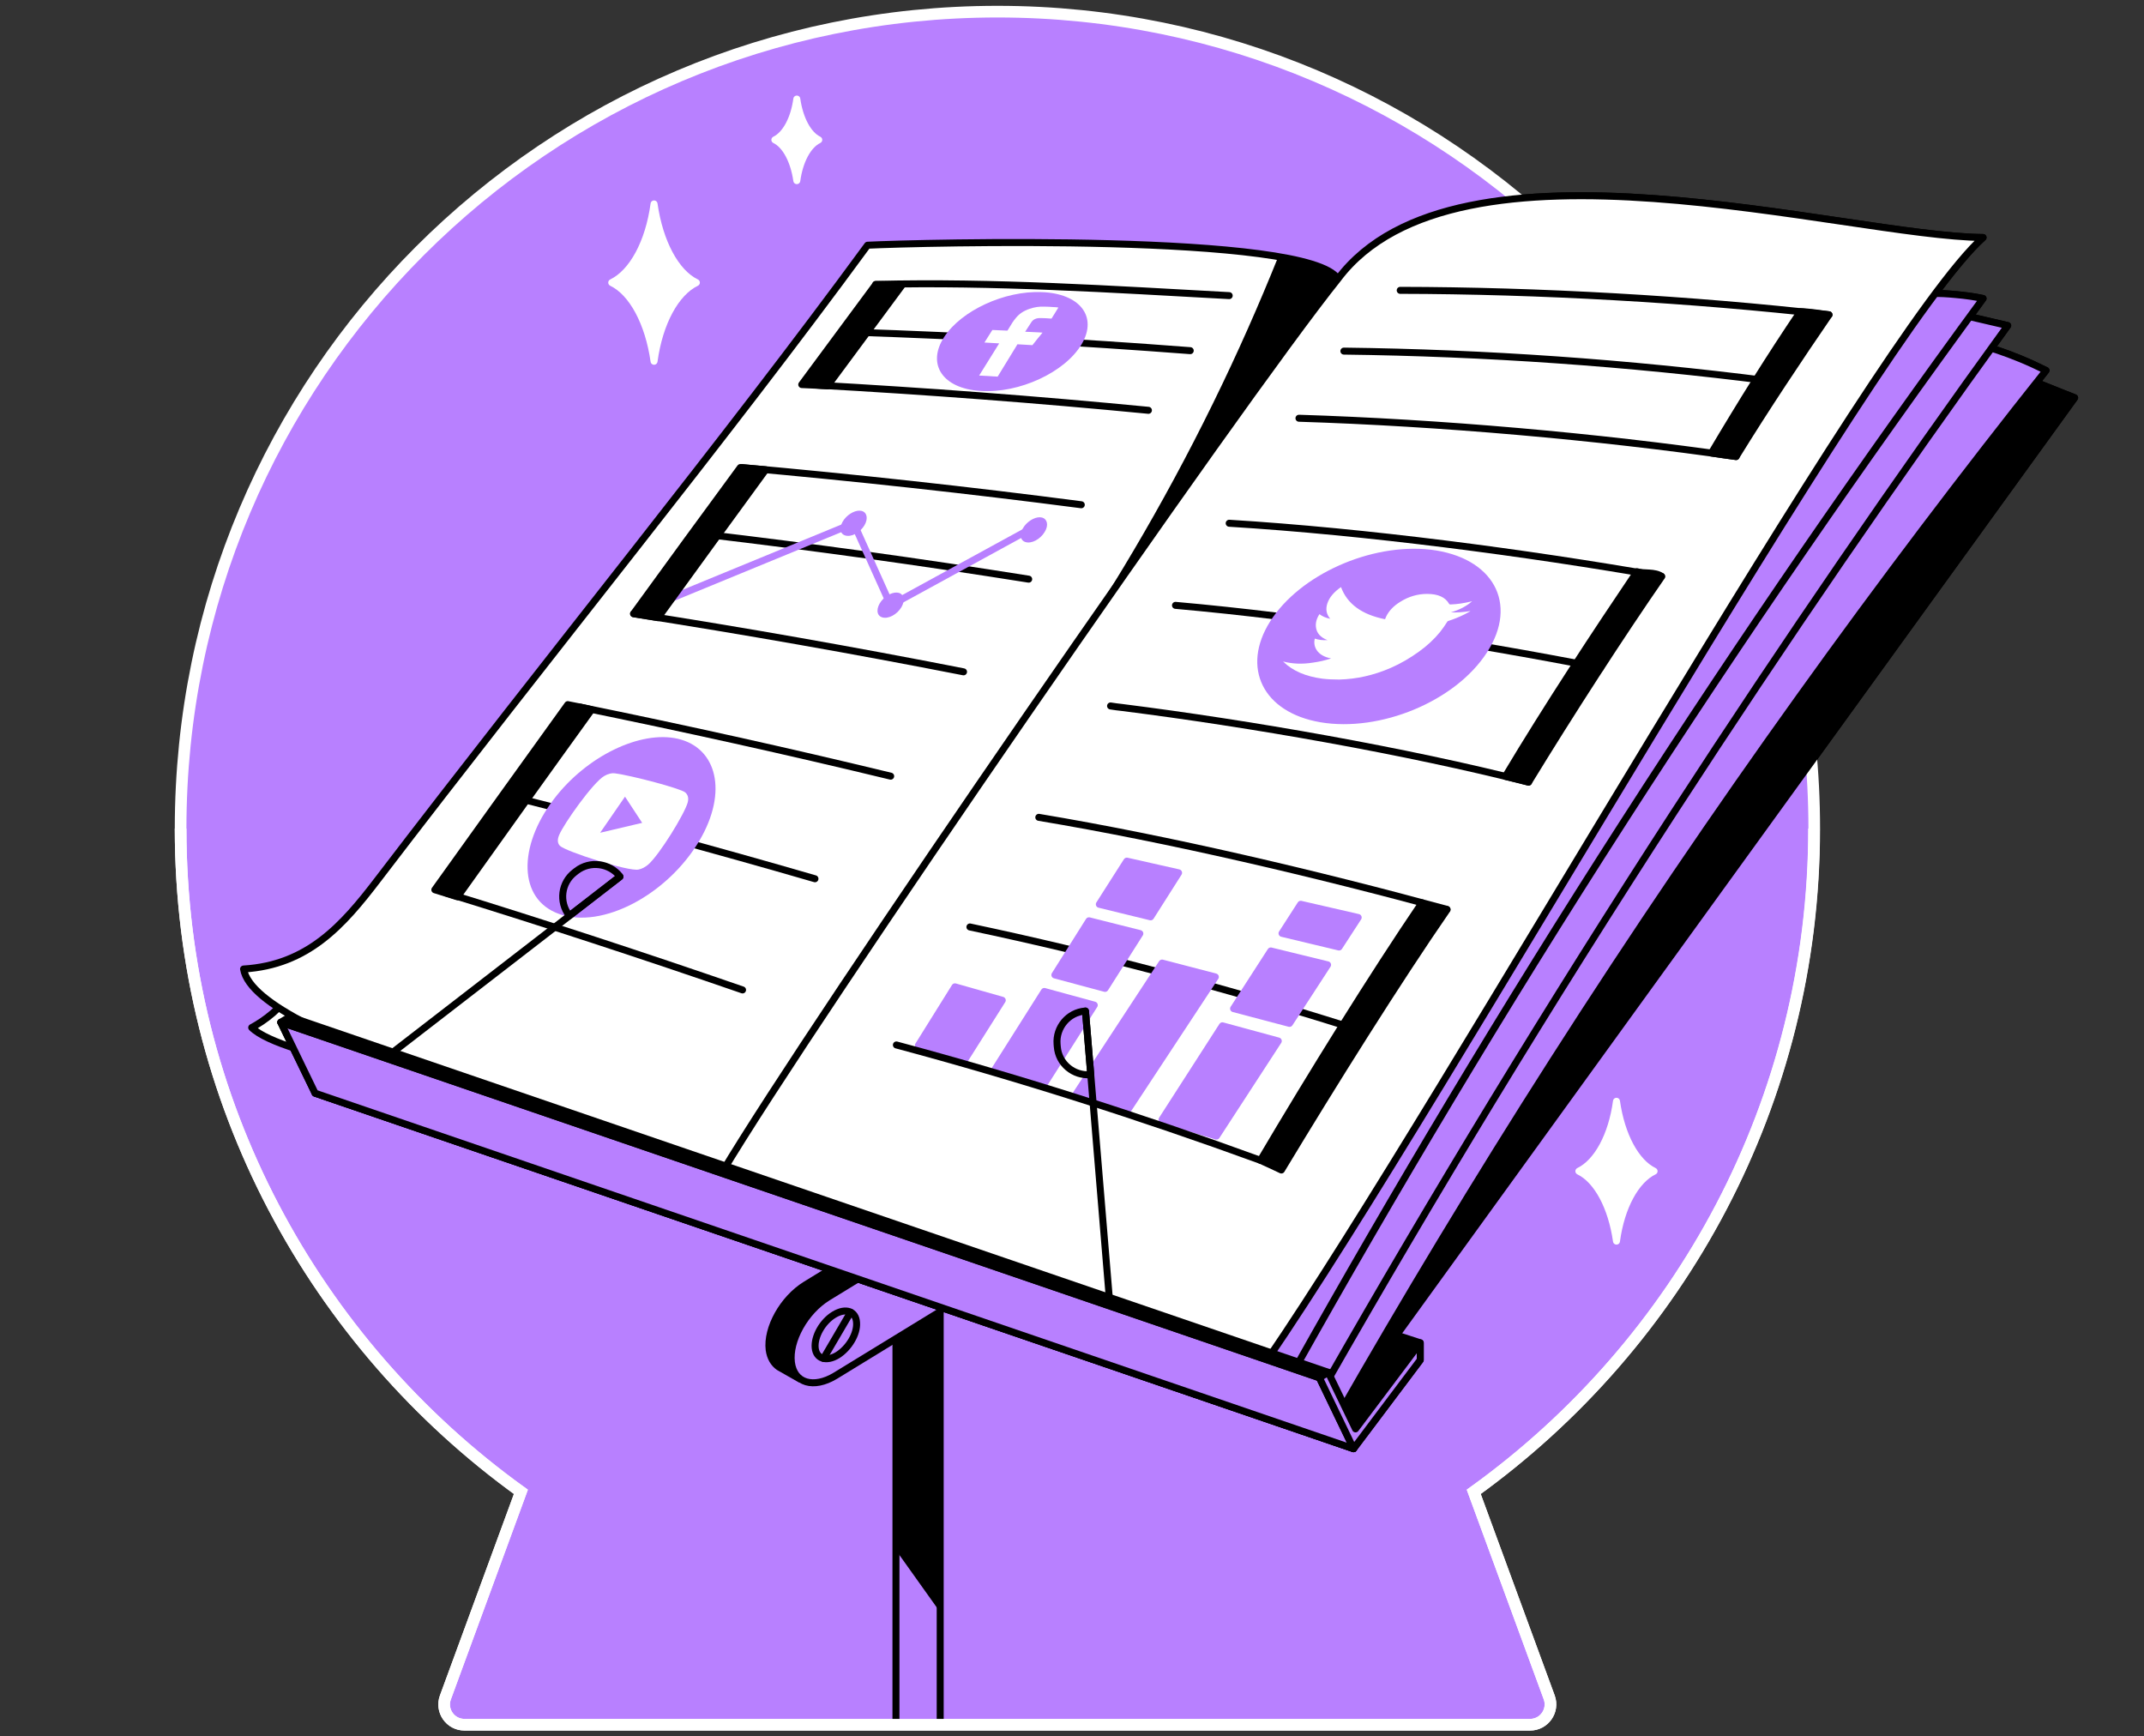 <svg width="368" height="298" viewBox="0 0 368 298" fill="none" xmlns="http://www.w3.org/2000/svg">
<rect x="0" y="0" width="368" height="298" fill="#333333" stroke="none"/>
<path d="M311.399 142.2C311.399 64.79 248.648 2 171.2 2C93.752 2 31 64.79 31 142.2C31 189.084 54.045 230.566 89.407 256.029L76.449 291.315C75.618 293.582 77.28 296 79.736 296H262.626C265.044 296 266.744 293.582 265.913 291.315L252.954 256.029C288.354 230.566 311.399 189.084 311.399 142.2Z" fill="#B880FF" stroke="white" stroke-width="1.2" stroke-miterlimit="10"/>
<path d="M150.912 24.781C152.686 24.781 154.124 22.109 154.124 18.812C154.124 15.515 152.686 12.843 150.912 12.843C149.139 12.843 147.701 15.515 147.701 18.812C147.701 22.109 149.139 24.781 150.912 24.781Z" fill="white" stroke="white" stroke-width="1.2" stroke-miterlimit="10" stroke-linecap="round" stroke-linejoin="round"/>
<path d="M138.294 220.479C134.365 222.896 131.569 227.959 132.023 231.661C132.212 233.021 132.816 234.004 133.685 234.608L137.274 236.648L139.352 234.684L138.71 234.419C138.974 234.306 139.239 234.155 139.503 233.966L157.524 222.934V208.691L138.294 220.479Z" fill="black" stroke="black" stroke-width="1.2" stroke-miterlimit="10" stroke-linecap="round" stroke-linejoin="round"/>
<path d="M153.784 296V218.892L161.377 203.327V296" fill="#B880FF"/>
<path d="M153.784 296V218.892L161.377 203.327V296" stroke="black" stroke-width="1.2" stroke-miterlimit="10"/>
<path d="M153.784 266.041L161.377 276.695V203.327L153.784 219.497V266.041Z" fill="black"/>
<path d="M142.11 222.632C138.181 225.05 135.385 230.112 135.839 233.815C136.292 237.404 139.654 238.348 143.357 236.119L161.378 225.088V210.845L142.11 222.632Z" fill="#B880FF" stroke="black" stroke-width="1.2" stroke-miterlimit="10" stroke-linecap="round" stroke-linejoin="round"/>
<path d="M143.772 232.568C141.845 233.739 140.107 233.21 139.919 231.321C139.73 229.394 141.165 226.825 143.168 225.617C145.17 224.408 146.908 225.012 147.021 226.977C147.172 228.903 145.699 231.359 143.772 232.568Z" fill="#B880FF" stroke="black" stroke-width="1.2" stroke-miterlimit="10" stroke-linecap="round" stroke-linejoin="round"/>
<path d="M146.001 225.201L141.354 233.135" stroke="black" stroke-width="1.2" stroke-miterlimit="10" stroke-linecap="round" stroke-linejoin="round"/>
<path d="M243.774 233.399V230.452L65.531 172.423L54.084 187.61L232.327 248.624L243.774 233.399Z" fill="black" stroke="black" stroke-width="1.2" stroke-miterlimit="10" stroke-linecap="round" stroke-linejoin="round"/>
<path d="M49.21 171.365C48.606 172.121 47.812 172.99 46.83 173.859C45.508 174.992 44.261 175.785 43.203 176.352C48.228 181.377 78.414 186.401 88.841 186.175C75.58 181.226 62.395 176.314 49.21 171.365Z" fill="white" stroke="black" stroke-width="1.2" stroke-miterlimit="10" stroke-linecap="round" stroke-linejoin="round"/>
<path d="M277.361 211.487C280.908 211.487 283.783 206.142 283.783 199.549C283.783 192.955 280.908 187.61 277.361 187.61C273.813 187.61 270.938 192.955 270.938 199.549C270.938 206.142 273.813 211.487 277.361 211.487Z" fill="white" stroke="white" stroke-width="1.2" stroke-miterlimit="10" stroke-linecap="round" stroke-linejoin="round"/>
<path d="M148.91 42.084C124.316 75.67 94.923 111.598 64.813 151.002C58.844 158.823 52.837 165.623 41.805 166.303C43.845 178.506 104.557 193.126 123.862 201.325C159.11 150.171 194.397 99.018 229.645 47.864C224.696 39.893 157.297 41.668 148.91 42.084Z" fill="white" stroke="black" stroke-width="1.2" stroke-miterlimit="10" stroke-linecap="round" stroke-linejoin="round"/>
<path d="M219.407 44.049C216.158 52.134 212.455 60.559 208.186 69.248C199.421 87.118 189.976 102.72 180.796 116.094C186.198 109.143 191.601 102.154 197.003 95.202C207.884 79.41 218.764 63.656 229.645 47.865C228.587 46.202 224.809 44.956 219.407 44.049Z" fill="black"/>
<path d="M346.913 64.601L356.093 68.265L227.983 245.338L213.815 238.16L346.913 64.601Z" fill="black" stroke="black" stroke-width="1.2" stroke-miterlimit="10" stroke-linecap="round" stroke-linejoin="round"/>
<path d="M338.828 58.895C341.283 59.538 343.966 60.407 346.799 61.578C348.348 62.22 349.821 62.9 351.182 63.58C323.149 98.828 294.55 138.232 266.555 182.019C253.295 202.76 241.016 223.161 229.645 243.071C225.225 241.068 220.804 239.066 216.384 237.064L338.828 58.895Z" fill="#B880FF" stroke="black" stroke-width="1.2" stroke-miterlimit="10" stroke-linecap="round" stroke-linejoin="round"/>
<path d="M336.825 54.06L344.608 55.874C325.68 81.98 306.564 109.785 287.447 139.216C265.649 172.801 245.814 205.519 227.794 237.102C223.147 235.44 218.5 233.815 213.853 232.153L336.825 54.06Z" fill="#B880FF" stroke="black" stroke-width="1.2" stroke-miterlimit="10" stroke-linecap="round" stroke-linejoin="round"/>
<path d="M328.136 50.433C330.327 50.282 332.859 50.282 335.654 50.547C337.354 50.698 338.941 50.924 340.377 51.227C320.014 78.995 299.31 108.954 278.645 141.104C257.866 173.405 239.128 204.838 222.24 234.986C219.445 234.042 216.649 233.059 213.815 232.115L328.136 50.433Z" fill="#B880FF" stroke="black" stroke-width="1.2" stroke-miterlimit="10" stroke-linecap="round" stroke-linejoin="round"/>
<path d="M229.645 47.864C212.72 68.983 139.73 174.728 123.862 201.325C155.068 212.016 186.274 222.708 217.518 233.362C248.799 187.611 321.714 57.385 340.377 40.762C316.953 40.573 250.008 20.739 229.645 47.864Z" fill="white" stroke="black" stroke-width="1.2" stroke-miterlimit="10" stroke-linecap="round" stroke-linejoin="round"/>
<path d="M226.471 236.459L48.19 175.445L54.084 187.61L232.327 248.624L226.471 236.459Z" fill="#B880FF" stroke="black" stroke-width="1.2" stroke-miterlimit="10" stroke-linecap="round" stroke-linejoin="round"/>
<path d="M226.471 236.459L48.19 175.445L54.084 187.61L232.327 248.624L226.471 236.459Z" fill="#B880FF" stroke="black" stroke-width="1.2" stroke-miterlimit="10" stroke-linecap="round" stroke-linejoin="round"/>
<path d="M227.983 235.515L49.739 174.501L48.19 175.445L226.471 236.459L227.983 235.515Z" fill="black" stroke="black" stroke-width="1.2" stroke-miterlimit="10" stroke-linecap="round" stroke-linejoin="round"/>
<path d="M243.774 233.399V230.452L232.667 245.224L227.982 235.515L226.471 236.459L232.327 248.624L243.774 233.399Z" fill="#B880FF" stroke="black" stroke-width="1.2" stroke-miterlimit="10" stroke-linecap="round" stroke-linejoin="round"/>
<path d="M114.38 51.454C117.927 51.454 120.802 46.109 120.802 39.516C120.802 32.922 117.927 27.577 114.38 27.577C110.832 27.577 107.957 32.922 107.957 39.516C107.957 46.109 110.832 51.454 114.38 51.454Z" fill="white" stroke="white" stroke-width="1.2" stroke-miterlimit="10" stroke-linecap="round" stroke-linejoin="round"/>
<path d="M210.982 50.735C190.77 49.64 170.747 48.318 150.308 48.809" stroke="black" stroke-width="1.2" stroke-miterlimit="10" stroke-linecap="round" stroke-linejoin="round"/>
<path d="M127.452 169.892C110.489 164.036 93.563 158.482 76.638 153.269" stroke="black" stroke-width="1.2" stroke-miterlimit="10" stroke-linecap="round" stroke-linejoin="round"/>
<path d="M139.881 150.813C122.691 145.826 105.501 141.18 88.35 136.835" stroke="black" stroke-width="1.2" stroke-miterlimit="10" stroke-linecap="round" stroke-linejoin="round"/>
<path d="M152.877 133.207C135.083 128.901 117.326 124.972 99.532 121.345" stroke="black" stroke-width="1.2" stroke-miterlimit="10" stroke-linecap="round" stroke-linejoin="round"/>
<path d="M165.382 115.3C146.492 111.598 127.64 108.273 108.75 105.326" stroke="black" stroke-width="1.2" stroke-miterlimit="10" stroke-linecap="round" stroke-linejoin="round"/>
<path d="M176.565 99.395C158.053 96.449 139.541 93.88 121.029 91.689" stroke="black" stroke-width="1.2" stroke-miterlimit="10" stroke-linecap="round" stroke-linejoin="round"/>
<path d="M185.594 86.626C166.175 84.095 146.757 81.979 127.338 80.241" stroke="black" stroke-width="1.2" stroke-miterlimit="10" stroke-linecap="round" stroke-linejoin="round"/>
<path d="M197.117 70.418C178.038 68.567 158.922 67.131 139.843 66.073" stroke="black" stroke-width="1.2" stroke-miterlimit="10" stroke-linecap="round" stroke-linejoin="round"/>
<path d="M204.295 60.18C185.028 58.707 165.798 57.649 146.53 57.007" stroke="black" stroke-width="1.2" stroke-miterlimit="10" stroke-linecap="round" stroke-linejoin="round"/>
<path d="M142.034 66.225C146.304 60.445 150.573 54.665 154.842 48.922C153.331 48.885 151.819 48.885 150.308 48.847C146.077 54.551 141.846 60.256 137.614 65.999C139.088 66.036 140.561 66.15 142.034 66.225Z" fill="black" stroke="black" stroke-width="1.2" stroke-miterlimit="10" stroke-linecap="round" stroke-linejoin="round"/>
<path d="M97.455 120.93C89.861 131.47 82.267 142.048 74.636 152.702C75.92 153.118 77.243 153.496 78.527 153.911C86.196 143.144 93.865 132.415 101.535 121.799C100.212 121.459 98.815 121.194 97.455 120.93Z" fill="black" stroke="black" stroke-width="1.2" stroke-miterlimit="10" stroke-linecap="round" stroke-linejoin="round"/>
<path d="M112.264 103.892L146.53 89.8L152.877 103.892L177.472 90.442" stroke="#B880FF" stroke-width="1.2" stroke-miterlimit="10" stroke-linecap="round" stroke-linejoin="round"/>
<path d="M127.074 80.241C120.953 88.553 114.871 96.902 108.75 105.327C110.148 105.553 111.546 105.78 112.944 106.007C119.102 97.506 125.26 89.044 131.418 80.619C129.983 80.506 128.547 80.355 127.074 80.241Z" fill="black" stroke="black" stroke-width="1.2" stroke-miterlimit="10" stroke-linecap="round" stroke-linejoin="round"/>
<path d="M154.728 104.194C153.973 105.478 152.424 106.309 151.366 105.931C150.384 105.591 150.384 104.307 151.252 103.174C152.046 102.153 153.33 101.511 154.237 101.738C155.144 101.965 155.408 103.022 154.728 104.194Z" fill="#B880FF"/>
<path d="M148.381 90.14C147.626 91.424 146.077 92.255 145.019 91.878C144.037 91.538 144.037 90.253 144.906 89.12C145.699 88.1 146.984 87.457 147.89 87.684C148.797 87.911 149.062 88.969 148.381 90.14Z" fill="#B880FF"/>
<path d="M179.323 91.273C178.567 92.557 177.018 93.388 175.961 93.01C174.978 92.671 174.978 91.386 175.847 90.253C176.641 89.233 177.925 88.59 178.832 88.817C179.738 89.044 180.041 90.102 179.323 91.273Z" fill="#B880FF"/>
<path d="M244.077 154.931C235.463 167.625 225.187 184.172 216.347 199.133C217.102 199.473 218.765 200.228 219.936 200.795C228.889 185.948 239.846 168.456 248.384 156.102" fill="black"/>
<path d="M244.077 154.931C235.463 167.625 225.187 184.172 216.347 199.133C217.102 199.473 218.765 200.228 219.936 200.795C228.889 185.948 239.846 168.456 248.384 156.102" stroke="black" stroke-width="1.2" stroke-miterlimit="10" stroke-linecap="round" stroke-linejoin="round"/>
<path d="M231.42 176.201C209.735 169.363 188.05 163.658 166.478 159.087" stroke="black" stroke-width="1.2" stroke-miterlimit="10" stroke-linecap="round" stroke-linejoin="round"/>
<path d="M248.346 156.064C225.867 149.944 200.706 144.013 178.303 140.272" stroke="black" stroke-width="1.2" stroke-miterlimit="10" stroke-linecap="round" stroke-linejoin="round"/>
<path d="M165.609 181.83L157.637 179.412L163.909 169.362L172.031 171.667L165.609 181.83Z" fill="#B880FF" stroke="#B880FF" stroke-width="1.2" stroke-miterlimit="10" stroke-linecap="round" stroke-linejoin="round"/>
<path d="M179.247 185.985L170.86 183.416L179.247 170.155L187.823 172.498L179.247 185.985Z" fill="#B880FF" stroke="#B880FF" stroke-width="1.2" stroke-miterlimit="10" stroke-linecap="round" stroke-linejoin="round"/>
<path d="M189.674 169.627L181.06 167.322L186.916 158.028L195.643 160.22L189.674 169.627Z" fill="#B880FF" stroke="#B880FF" stroke-width="1.2" stroke-miterlimit="10" stroke-linecap="round" stroke-linejoin="round"/>
<path d="M197.495 157.348L188.692 155.195L193.414 147.79L202.293 149.792L197.495 157.348Z" fill="#B880FF" stroke="#B880FF" stroke-width="1.2" stroke-miterlimit="10" stroke-linecap="round" stroke-linejoin="round"/>
<path d="M193.641 190.368L184.763 187.685L199.459 165.282L208.602 167.662L193.641 190.368Z" fill="#B880FF" stroke="#B880FF" stroke-width="1.2" stroke-miterlimit="10" stroke-linecap="round" stroke-linejoin="round"/>
<path d="M208.791 194.977L199.459 192.144L209.811 176.05L219.407 178.657L208.791 194.977Z" fill="#B880FF" stroke="#B880FF" stroke-width="1.2" stroke-miterlimit="10" stroke-linecap="round" stroke-linejoin="round"/>
<path d="M221.333 175.634L211.737 173.102L218.122 163.204L227.869 165.584L221.333 175.634Z" fill="#B880FF" stroke="#B880FF" stroke-width="1.2" stroke-miterlimit="10" stroke-linecap="round" stroke-linejoin="round"/>
<path d="M229.834 162.525L220.049 160.182L223.26 155.195L233.121 157.462L229.834 162.525Z" fill="#B880FF" stroke="#B880FF" stroke-width="1.2" stroke-miterlimit="10" stroke-linecap="round" stroke-linejoin="round"/>
<path d="M216.347 199.133C195.606 191.577 174.487 184.853 153.859 179.337" stroke="black" stroke-width="1.2" stroke-miterlimit="10" stroke-linecap="round" stroke-linejoin="round"/>
<path d="M313.931 54.023C290.319 51.34 264.062 49.867 240.336 49.829" stroke="black" stroke-width="1.2" stroke-miterlimit="10" stroke-linecap="round" stroke-linejoin="round"/>
<path d="M297.988 78.353C274.074 74.877 246.948 72.535 222.958 71.779" stroke="black" stroke-width="1.2" stroke-miterlimit="10" stroke-linecap="round" stroke-linejoin="round"/>
<path d="M297.988 78.353C303.051 70.117 308.906 61.352 313.931 54.023C312.458 53.834 310.418 53.494 309.02 53.494C303.731 61.352 299.046 68.833 293.757 77.749C295.192 77.975 296.59 78.164 297.988 78.353Z" fill="black" stroke="black" stroke-width="1.2" stroke-miterlimit="10" stroke-linecap="round" stroke-linejoin="round"/>
<path d="M303.542 65.357C279.325 62.259 254.995 60.559 230.665 60.257" stroke="black" stroke-width="1.2" stroke-miterlimit="10" stroke-linecap="round" stroke-linejoin="round"/>
<path d="M262.362 134.229C241.319 128.864 214.458 124.18 192.621 121.422C191.941 121.346 191.299 121.271 190.619 121.157" stroke="black" stroke-width="1.2" stroke-miterlimit="10" stroke-linecap="round" stroke-linejoin="round"/>
<path d="M274.716 114.621C252.048 110.163 224.469 105.894 201.764 103.892" stroke="black" stroke-width="1.2" stroke-miterlimit="10" stroke-linecap="round" stroke-linejoin="round"/>
<path d="M285.181 98.905C261.758 94.825 234.443 91.235 210.982 89.8" stroke="black" stroke-width="1.2" stroke-miterlimit="10" stroke-linecap="round" stroke-linejoin="round"/>
<path d="M262.362 134.229C269.653 122.29 278.305 108.916 285.218 98.942C284.085 98.074 281.969 98.489 280.987 98.111C273.922 108.576 265.649 121.119 258.395 133.246C259.717 133.548 261.04 133.889 262.362 134.229Z" fill="black" stroke="black" stroke-width="1.2" stroke-miterlimit="10" stroke-linecap="round" stroke-linejoin="round"/>
<path d="M255.222 111.977C249.781 120.401 236.861 125.691 226.622 123.953C216.724 122.253 213.022 114.546 218.009 106.65C223.033 98.678 235.236 93.162 245.55 94.334C256.242 95.618 260.7 103.514 255.222 111.977Z" fill="#B880FF"/>
<path fill-rule="evenodd" clip-rule="evenodd" d="M228.474 112.996C225.98 112.543 225.338 110.843 225.678 109.596C226.32 109.823 227 109.898 227.794 109.861C227.831 109.861 227.831 109.861 227.869 109.861C226.66 109.407 225.98 108.652 225.867 107.594C225.791 106.876 225.98 106.158 226.471 105.403C226.963 105.781 227.567 106.045 228.323 106.196C227.68 105.441 227.491 104.572 227.831 103.552C228.171 102.531 228.965 101.587 230.174 100.756C231.232 103.627 233.725 105.478 237.73 106.272C237.805 106.121 237.843 105.969 237.919 105.818C238.372 104.874 239.165 104.005 240.336 103.287C241.772 102.38 243.321 101.927 244.946 101.927C246.835 101.927 248.081 102.494 248.724 103.627C248.761 103.703 248.837 103.74 248.95 103.74C250.121 103.703 251.33 103.514 252.577 103.212C252.615 103.212 252.653 103.212 252.653 103.174C252.653 103.174 252.653 103.174 252.69 103.174C251.67 104.08 250.424 104.685 249.026 105.101C250.084 105.138 251.179 105.063 252.35 104.874C252.35 104.874 252.35 104.874 252.35 104.912C252.01 105.101 251.67 105.289 251.368 105.441C250.461 105.894 249.517 106.272 248.572 106.574C248.497 106.612 248.459 106.612 248.421 106.687C248.043 107.292 247.628 107.896 247.175 108.463C246.155 109.71 244.946 110.843 243.51 111.863C242.037 112.921 240.45 113.865 238.712 114.621C235.765 115.905 232.818 116.548 229.872 116.623C228.852 116.623 227.907 116.585 226.963 116.472C224.129 116.094 221.9 115.15 220.313 113.601C220.276 113.601 220.276 113.563 220.238 113.525C221.825 113.941 223.525 114.016 225.376 113.714C226.471 113.563 227.454 113.336 228.474 112.996Z" fill="white"/>
<path d="M185.669 59.047C182.836 63.883 174.94 67.548 168.29 67.094C161.755 66.679 159.035 62.485 162.057 57.839C165.004 53.305 172.408 49.867 178.793 50.132C185.291 50.358 188.465 54.287 185.669 59.047Z" fill="#B880FF"/>
<path fill-rule="evenodd" clip-rule="evenodd" d="M178.718 54.59C179.247 54.59 179.776 54.627 180.267 54.665C180.342 54.665 180.38 54.665 180.493 54.665L181.665 52.776C181.4 52.739 181.136 52.701 180.833 52.701C180.305 52.663 179.776 52.625 179.247 52.625C178.416 52.587 177.584 52.701 176.715 53.003C175.695 53.343 174.94 53.872 174.411 54.514C174.184 54.779 173.995 55.043 173.806 55.307C173.542 55.723 173.278 56.176 173.013 56.592L172.9 56.743L170.331 56.63L168.971 58.783L171.502 58.934L168.064 64.45L171.237 64.639L174.638 59.086L177.207 59.237C177.773 58.519 178.34 57.801 178.944 57.083C178.756 57.083 178.567 57.045 178.378 57.045C177.66 57.008 175.96 56.932 175.96 56.932C175.96 56.932 176.64 55.874 176.942 55.421C177.32 54.741 177.962 54.552 178.718 54.59Z" fill="white"/>
<path d="M120.046 144.278C114.568 153.534 103.386 159.503 95.981 156.859C88.916 154.365 88.878 145.26 95.074 137.138C100.703 129.733 109.959 125.313 116.344 126.786C123.031 128.335 124.995 135.891 120.046 144.278Z" fill="#B880FF"/>
<path fill-rule="evenodd" clip-rule="evenodd" d="M96.094 145.147C95.678 144.693 95.641 144.089 95.981 143.295C96.774 141.369 101.799 134.266 103.725 133.17C104.368 132.793 105.01 132.642 105.539 132.717C108.41 133.095 116.873 135.324 117.628 136.004C118.081 136.42 118.233 136.948 118.044 137.704C117.515 139.669 113.208 146.658 111.281 148.358C110.752 148.811 110.186 149.113 109.619 149.227C108.032 149.642 97.038 146.129 96.094 145.147ZM103.007 142.918C105.425 142.351 107.805 141.784 110.223 141.218C109.203 139.669 108.259 138.195 107.277 136.722C105.879 138.762 104.481 140.802 103.007 142.918Z" fill="white"/>
<path d="M67.382 180.622L106.408 150.474" stroke="black" stroke-width="1.2" stroke-miterlimit="10" stroke-linecap="round" stroke-linejoin="round"/>
<path d="M98.965 149.454L98.625 149.718C96.321 151.494 95.905 154.781 97.681 157.085L97.719 157.161L106.408 150.436L106.37 150.36C104.594 148.131 101.27 147.678 98.965 149.454Z" stroke="black" stroke-width="1.2" stroke-miterlimit="10" stroke-linecap="round" stroke-linejoin="round"/>
<path d="M190.392 222.632L186.312 173.519" stroke="black" stroke-width="1.2" stroke-miterlimit="10" stroke-linecap="round" stroke-linejoin="round"/>
<path d="M181.438 179.185L181.476 179.639C181.702 182.548 184.271 184.664 187.142 184.437H187.218L186.311 173.519H186.236C183.365 173.745 181.211 176.314 181.438 179.185Z" stroke="black" stroke-width="1.2" stroke-miterlimit="10" stroke-linecap="round" stroke-linejoin="round"/>
<path d="M233.271 60.256C245.512 51.302 253.937 50.093 256.166 51.302C260.624 53.644 249.403 66.565 256.808 68.68C265.271 71.098 275.811 56.478 289.336 59.765" stroke="#B880FF" stroke-width="1.2" stroke-miterlimit="10" stroke-linecap="round" stroke-linejoin="round"/>
<path d="M311.399 142.2C311.399 64.79 248.648 2 171.2 2C93.752 2 31 64.79 31 142.2C31 189.084 54.045 230.566 89.407 256.029L76.449 291.315C75.618 293.582 77.28 296 79.736 296H262.626C265.044 296 266.744 293.582 265.913 291.315L252.954 256.029C288.354 230.566 311.399 189.084 311.399 142.2Z" fill="#B880FF" stroke="white" stroke-width="2" stroke-miterlimit="10"/>
<path d="M138.294 220.479C134.365 222.896 131.569 227.959 132.023 231.661C132.212 233.021 132.816 234.004 133.685 234.608L137.274 236.648L139.352 234.684L138.71 234.419C138.974 234.306 139.239 234.155 139.503 233.966L157.524 222.934V208.691L138.294 220.479Z" fill="black" stroke="black" stroke-width="1.2" stroke-miterlimit="10" stroke-linecap="round" stroke-linejoin="round"/>
<path d="M153.784 296V218.892L161.377 203.327V296" fill="#B880FF"/>
<path d="M153.784 296V218.892L161.377 203.327V296" stroke="black" stroke-width="1.2" stroke-miterlimit="10"/>
<path d="M153.784 266.041L161.377 276.695V203.327L153.784 219.497V266.041Z" fill="black"/>
<path d="M142.11 222.632C138.181 225.05 135.385 230.112 135.839 233.815C136.292 237.404 139.654 238.348 143.357 236.119L161.378 225.088V210.845L142.11 222.632Z" fill="#B880FF" stroke="black" stroke-width="1.2" stroke-miterlimit="10" stroke-linecap="round" stroke-linejoin="round"/>
<path d="M143.772 232.568C141.845 233.739 140.107 233.21 139.919 231.321C139.73 229.394 141.165 226.825 143.168 225.617C145.17 224.408 146.908 225.012 147.021 226.977C147.172 228.903 145.699 231.359 143.772 232.568Z" fill="#B880FF" stroke="black" stroke-width="1.2" stroke-miterlimit="10" stroke-linecap="round" stroke-linejoin="round"/>
<path d="M146.001 225.201L141.354 233.135" stroke="black" stroke-width="1.2" stroke-miterlimit="10" stroke-linecap="round" stroke-linejoin="round"/>
<path d="M243.774 233.399V230.452L65.531 172.423L54.084 187.61L232.327 248.624L243.774 233.399Z" fill="black" stroke="black" stroke-width="1.2" stroke-miterlimit="10" stroke-linecap="round" stroke-linejoin="round"/>
<path d="M49.21 171.365C48.606 172.121 47.812 172.99 46.83 173.859C45.508 174.992 44.261 175.785 43.203 176.352C48.228 181.377 78.414 186.401 88.841 186.175C75.58 181.226 62.395 176.314 49.21 171.365Z" fill="white" stroke="black" stroke-width="1.2" stroke-miterlimit="10" stroke-linecap="round" stroke-linejoin="round"/>
<path d="M277.456 213C276.62 207.152 274.152 202.519 271 201C274.152 199.481 276.658 194.886 277.456 189C278.291 194.848 280.759 199.481 283.911 201C280.759 202.519 278.253 207.114 277.456 213Z" fill="white" stroke="white" stroke-width="1.2" stroke-miterlimit="10" stroke-linecap="round" stroke-linejoin="round"/>
<path d="M148.91 42.084C124.316 75.67 94.923 111.598 64.813 151.002C58.844 158.823 52.837 165.623 41.805 166.303C43.845 178.506 104.557 193.126 123.862 201.325C159.11 150.171 194.397 99.018 229.645 47.864C224.696 39.893 157.297 41.668 148.91 42.084Z" fill="white" stroke="black" stroke-width="1.2" stroke-miterlimit="10" stroke-linecap="round" stroke-linejoin="round"/>
<path d="M219.407 44.049C216.158 52.134 212.455 60.559 208.186 69.248C199.421 87.118 189.976 102.72 180.796 116.094C186.198 109.143 191.601 102.154 197.003 95.202C207.884 79.41 218.764 63.656 229.645 47.865C228.587 46.202 224.809 44.956 219.407 44.049Z" fill="black"/>
<path d="M346.913 64.601L356.093 68.265L227.983 245.338L213.815 238.16L346.913 64.601Z" fill="black" stroke="black" stroke-width="1.2" stroke-miterlimit="10" stroke-linecap="round" stroke-linejoin="round"/>
<path d="M338.828 58.895C341.283 59.538 343.966 60.407 346.799 61.578C348.348 62.22 349.821 62.9 351.182 63.58C323.149 98.828 294.55 138.232 266.555 182.019C253.295 202.76 241.016 223.161 229.645 243.071C225.225 241.068 220.804 239.066 216.384 237.064L338.828 58.895Z" fill="#B880FF" stroke="black" stroke-width="1.2" stroke-miterlimit="10" stroke-linecap="round" stroke-linejoin="round"/>
<path d="M336.825 54.06L344.608 55.874C325.68 81.98 306.564 109.785 287.447 139.216C265.649 172.801 245.814 205.519 227.794 237.102C223.147 235.44 218.5 233.815 213.853 232.153L336.825 54.06Z" fill="#B880FF" stroke="black" stroke-width="1.2" stroke-miterlimit="10" stroke-linecap="round" stroke-linejoin="round"/>
<path d="M328.136 50.433C330.327 50.282 332.859 50.282 335.654 50.547C337.354 50.698 338.941 50.924 340.377 51.227C320.014 78.995 299.31 108.954 278.645 141.104C257.866 173.405 239.128 204.838 222.24 234.986C219.445 234.042 216.649 233.059 213.815 232.115L328.136 50.433Z" fill="#B880FF" stroke="black" stroke-width="1.2" stroke-miterlimit="10" stroke-linecap="round" stroke-linejoin="round"/>
<path d="M229.645 47.864C212.72 68.983 139.73 174.728 123.862 201.325C155.068 212.016 186.274 222.708 217.518 233.362C248.799 187.611 321.714 57.385 340.377 40.762C316.953 40.573 250.008 20.739 229.645 47.864Z" fill="white" stroke="black" stroke-width="1.2" stroke-miterlimit="10" stroke-linecap="round" stroke-linejoin="round"/>
<path d="M226.471 236.459L48.19 175.445L54.084 187.61L232.327 248.624L226.471 236.459Z" fill="#B880FF" stroke="black" stroke-width="1.2" stroke-miterlimit="10" stroke-linecap="round" stroke-linejoin="round"/>
<path d="M226.471 236.459L48.19 175.445L54.084 187.61L232.327 248.624L226.471 236.459Z" fill="#B880FF" stroke="black" stroke-width="1.2" stroke-miterlimit="10" stroke-linecap="round" stroke-linejoin="round"/>
<path d="M227.983 235.515L49.739 174.501L48.19 175.445L226.471 236.459L227.983 235.515Z" fill="black" stroke="black" stroke-width="1.2" stroke-miterlimit="10" stroke-linecap="round" stroke-linejoin="round"/>
<path d="M243.774 233.399V230.452L232.667 245.224L227.982 235.515L226.471 236.459L232.327 248.624L243.774 233.399Z" fill="#B880FF" stroke="black" stroke-width="1.2" stroke-miterlimit="10" stroke-linecap="round" stroke-linejoin="round"/>
<path d="M112.263 62C111.323 55.421 108.546 50.209 105 48.5C108.546 46.791 111.366 41.622 112.263 35C113.203 41.579 115.979 46.791 119.525 48.5C115.979 50.209 113.16 55.378 112.263 62Z" fill="white" stroke="white" stroke-width="1.2" stroke-miterlimit="10" stroke-linecap="round" stroke-linejoin="round"/>
<path d="M136.766 31C136.278 27.589 134.839 24.886 133 24C134.839 23.114 136.301 20.433 136.766 17C137.253 20.411 138.693 23.114 140.532 24C138.693 24.886 137.231 27.567 136.766 31Z" fill="white" stroke="white" stroke-width="1.2" stroke-miterlimit="10" stroke-linecap="round" stroke-linejoin="round"/>
<path d="M210.982 50.735C190.77 49.64 170.747 48.318 150.308 48.809" stroke="black" stroke-width="1.2" stroke-miterlimit="10" stroke-linecap="round" stroke-linejoin="round"/>
<path d="M127.452 169.892C110.489 164.036 93.563 158.482 76.638 153.269" stroke="black" stroke-width="1.2" stroke-miterlimit="10" stroke-linecap="round" stroke-linejoin="round"/>
<path d="M139.881 150.813C122.691 145.826 105.501 141.18 88.35 136.835" stroke="black" stroke-width="1.2" stroke-miterlimit="10" stroke-linecap="round" stroke-linejoin="round"/>
<path d="M152.877 133.207C135.083 128.901 117.326 124.972 99.532 121.345" stroke="black" stroke-width="1.2" stroke-miterlimit="10" stroke-linecap="round" stroke-linejoin="round"/>
<path d="M165.382 115.3C146.492 111.598 127.64 108.273 108.75 105.326" stroke="black" stroke-width="1.2" stroke-miterlimit="10" stroke-linecap="round" stroke-linejoin="round"/>
<path d="M176.565 99.395C158.053 96.449 139.541 93.88 121.029 91.689" stroke="black" stroke-width="1.2" stroke-miterlimit="10" stroke-linecap="round" stroke-linejoin="round"/>
<path d="M185.594 86.626C166.175 84.095 146.757 81.979 127.338 80.241" stroke="black" stroke-width="1.2" stroke-miterlimit="10" stroke-linecap="round" stroke-linejoin="round"/>
<path d="M197.117 70.418C178.038 68.567 158.922 67.131 139.843 66.073" stroke="black" stroke-width="1.2" stroke-miterlimit="10" stroke-linecap="round" stroke-linejoin="round"/>
<path d="M204.295 60.18C185.028 58.707 165.798 57.649 146.53 57.007" stroke="black" stroke-width="1.2" stroke-miterlimit="10" stroke-linecap="round" stroke-linejoin="round"/>
<path d="M142.034 66.225C146.304 60.445 150.573 54.665 154.842 48.922C153.331 48.885 151.819 48.885 150.308 48.847C146.077 54.551 141.846 60.256 137.614 65.999C139.088 66.036 140.561 66.15 142.034 66.225Z" fill="black" stroke="black" stroke-width="1.2" stroke-miterlimit="10" stroke-linecap="round" stroke-linejoin="round"/>
<path d="M97.455 120.93C89.861 131.47 82.267 142.048 74.636 152.702C75.92 153.118 77.243 153.496 78.527 153.911C86.196 143.144 93.865 132.415 101.535 121.799C100.212 121.459 98.815 121.194 97.455 120.93Z" fill="black" stroke="black" stroke-width="1.2" stroke-miterlimit="10" stroke-linecap="round" stroke-linejoin="round"/>
<path d="M112.264 103.892L146.53 89.8L152.877 103.892L177.472 90.442" stroke="#B880FF" stroke-width="1.2" stroke-miterlimit="10" stroke-linecap="round" stroke-linejoin="round"/>
<path d="M127.074 80.241C120.953 88.553 114.871 96.902 108.75 105.327C110.148 105.553 111.546 105.78 112.944 106.007C119.102 97.506 125.26 89.044 131.418 80.619C129.983 80.506 128.547 80.355 127.074 80.241Z" fill="black" stroke="black" stroke-width="1.2" stroke-miterlimit="10" stroke-linecap="round" stroke-linejoin="round"/>
<path d="M154.728 104.194C153.973 105.478 152.424 106.309 151.366 105.931C150.384 105.591 150.384 104.307 151.252 103.174C152.046 102.153 153.33 101.511 154.237 101.738C155.144 101.965 155.408 103.022 154.728 104.194Z" fill="#B880FF"/>
<path d="M148.381 90.14C147.626 91.424 146.077 92.255 145.019 91.878C144.037 91.538 144.037 90.253 144.906 89.12C145.699 88.1 146.984 87.457 147.89 87.684C148.797 87.911 149.062 88.969 148.381 90.14Z" fill="#B880FF"/>
<path d="M179.323 91.273C178.567 92.557 177.018 93.388 175.961 93.01C174.978 92.671 174.978 91.386 175.847 90.253C176.641 89.233 177.925 88.59 178.832 88.817C179.738 89.044 180.041 90.102 179.323 91.273Z" fill="#B880FF"/>
<path d="M244.077 154.931C235.463 167.625 225.187 184.172 216.347 199.133C217.102 199.473 218.765 200.228 219.936 200.795C228.889 185.948 239.846 168.456 248.384 156.102" fill="black"/>
<path d="M244.077 154.931C235.463 167.625 225.187 184.172 216.347 199.133C217.102 199.473 218.765 200.228 219.936 200.795C228.889 185.948 239.846 168.456 248.384 156.102" stroke="black" stroke-width="1.2" stroke-miterlimit="10" stroke-linecap="round" stroke-linejoin="round"/>
<path d="M231.42 176.201C209.735 169.363 188.05 163.658 166.478 159.087" stroke="black" stroke-width="1.2" stroke-miterlimit="10" stroke-linecap="round" stroke-linejoin="round"/>
<path d="M248.346 156.064C225.867 149.944 200.706 144.013 178.303 140.272" stroke="black" stroke-width="1.2" stroke-miterlimit="10" stroke-linecap="round" stroke-linejoin="round"/>
<path d="M165.609 181.83L157.637 179.412L163.909 169.362L172.031 171.667L165.609 181.83Z" fill="#B880FF" stroke="#B880FF" stroke-width="1.2" stroke-miterlimit="10" stroke-linecap="round" stroke-linejoin="round"/>
<path d="M179.247 185.985L170.86 183.416L179.247 170.155L187.823 172.498L179.247 185.985Z" fill="#B880FF" stroke="#B880FF" stroke-width="1.2" stroke-miterlimit="10" stroke-linecap="round" stroke-linejoin="round"/>
<path d="M189.674 169.627L181.06 167.322L186.916 158.028L195.643 160.22L189.674 169.627Z" fill="#B880FF" stroke="#B880FF" stroke-width="1.2" stroke-miterlimit="10" stroke-linecap="round" stroke-linejoin="round"/>
<path d="M197.495 157.348L188.692 155.195L193.414 147.79L202.293 149.792L197.495 157.348Z" fill="#B880FF" stroke="#B880FF" stroke-width="1.2" stroke-miterlimit="10" stroke-linecap="round" stroke-linejoin="round"/>
<path d="M193.641 190.368L184.763 187.685L199.459 165.282L208.602 167.662L193.641 190.368Z" fill="#B880FF" stroke="#B880FF" stroke-width="1.2" stroke-miterlimit="10" stroke-linecap="round" stroke-linejoin="round"/>
<path d="M208.791 194.977L199.459 192.144L209.811 176.05L219.407 178.657L208.791 194.977Z" fill="#B880FF" stroke="#B880FF" stroke-width="1.2" stroke-miterlimit="10" stroke-linecap="round" stroke-linejoin="round"/>
<path d="M221.333 175.634L211.737 173.102L218.122 163.204L227.869 165.584L221.333 175.634Z" fill="#B880FF" stroke="#B880FF" stroke-width="1.2" stroke-miterlimit="10" stroke-linecap="round" stroke-linejoin="round"/>
<path d="M229.834 162.525L220.049 160.182L223.26 155.195L233.121 157.462L229.834 162.525Z" fill="#B880FF" stroke="#B880FF" stroke-width="1.2" stroke-miterlimit="10" stroke-linecap="round" stroke-linejoin="round"/>
<path d="M216.347 199.133C195.606 191.577 174.487 184.853 153.859 179.337" stroke="black" stroke-width="1.2" stroke-miterlimit="10" stroke-linecap="round" stroke-linejoin="round"/>
<path d="M313.931 54.023C290.319 51.34 264.062 49.867 240.336 49.829" stroke="black" stroke-width="1.2" stroke-miterlimit="10" stroke-linecap="round" stroke-linejoin="round"/>
<path d="M297.988 78.353C274.074 74.877 246.948 72.535 222.958 71.779" stroke="black" stroke-width="1.2" stroke-miterlimit="10" stroke-linecap="round" stroke-linejoin="round"/>
<path d="M297.988 78.353C303.051 70.117 308.906 61.352 313.931 54.023C312.458 53.834 310.418 53.494 309.02 53.494C303.731 61.352 299.046 68.833 293.757 77.749C295.192 77.975 296.59 78.164 297.988 78.353Z" fill="black" stroke="black" stroke-width="1.2" stroke-miterlimit="10" stroke-linecap="round" stroke-linejoin="round"/>
<path d="M303.542 65.357C279.325 62.259 254.995 60.559 230.665 60.257" stroke="black" stroke-width="1.2" stroke-miterlimit="10" stroke-linecap="round" stroke-linejoin="round"/>
<path d="M262.362 134.229C241.319 128.864 214.458 124.18 192.621 121.422C191.941 121.346 191.299 121.271 190.619 121.157" stroke="black" stroke-width="1.2" stroke-miterlimit="10" stroke-linecap="round" stroke-linejoin="round"/>
<path d="M274.716 114.621C252.048 110.163 224.469 105.894 201.764 103.892" stroke="black" stroke-width="1.2" stroke-miterlimit="10" stroke-linecap="round" stroke-linejoin="round"/>
<path d="M285.181 98.905C261.758 94.825 234.443 91.235 210.982 89.8" stroke="black" stroke-width="1.2" stroke-miterlimit="10" stroke-linecap="round" stroke-linejoin="round"/>
<path d="M262.362 134.229C269.653 122.29 278.305 108.916 285.218 98.942C284.085 98.074 281.969 98.489 280.987 98.111C273.922 108.576 265.649 121.119 258.395 133.246C259.717 133.548 261.04 133.889 262.362 134.229Z" fill="black" stroke="black" stroke-width="1.2" stroke-miterlimit="10" stroke-linecap="round" stroke-linejoin="round"/>
<path d="M255.222 111.977C249.781 120.401 236.861 125.691 226.622 123.953C216.724 122.253 213.022 114.546 218.009 106.65C223.033 98.678 235.236 93.162 245.55 94.334C256.242 95.618 260.7 103.514 255.222 111.977Z" fill="#B880FF"/>
<path fill-rule="evenodd" clip-rule="evenodd" d="M228.474 112.996C225.98 112.543 225.338 110.843 225.678 109.596C226.32 109.823 227 109.898 227.794 109.861C227.831 109.861 227.831 109.861 227.869 109.861C226.66 109.407 225.98 108.652 225.867 107.594C225.791 106.876 225.98 106.158 226.471 105.403C226.963 105.781 227.567 106.045 228.323 106.196C227.68 105.441 227.491 104.572 227.831 103.552C228.171 102.531 228.965 101.587 230.174 100.756C231.232 103.627 233.725 105.478 237.73 106.272C237.805 106.121 237.843 105.969 237.919 105.818C238.372 104.874 239.165 104.005 240.336 103.287C241.772 102.38 243.321 101.927 244.946 101.927C246.835 101.927 248.081 102.494 248.724 103.627C248.761 103.703 248.837 103.74 248.95 103.74C250.121 103.703 251.33 103.514 252.577 103.212C252.615 103.212 252.653 103.212 252.653 103.174C252.653 103.174 252.653 103.174 252.69 103.174C251.67 104.08 250.424 104.685 249.026 105.101C250.084 105.138 251.179 105.063 252.35 104.874C252.35 104.874 252.35 104.874 252.35 104.912C252.01 105.101 251.67 105.289 251.368 105.441C250.461 105.894 249.517 106.272 248.572 106.574C248.497 106.612 248.459 106.612 248.421 106.687C248.043 107.292 247.628 107.896 247.175 108.463C246.155 109.71 244.946 110.843 243.51 111.863C242.037 112.921 240.45 113.865 238.712 114.621C235.765 115.905 232.818 116.548 229.872 116.623C228.852 116.623 227.907 116.585 226.963 116.472C224.129 116.094 221.9 115.15 220.313 113.601C220.276 113.601 220.276 113.563 220.238 113.525C221.825 113.941 223.525 114.016 225.376 113.714C226.471 113.563 227.454 113.336 228.474 112.996Z" fill="white"/>
<path d="M185.669 59.047C182.836 63.883 174.94 67.548 168.29 67.094C161.755 66.679 159.035 62.485 162.057 57.839C165.004 53.305 172.408 49.867 178.793 50.132C185.291 50.358 188.465 54.287 185.669 59.047Z" fill="#B880FF"/>
<path fill-rule="evenodd" clip-rule="evenodd" d="M178.718 54.59C179.247 54.59 179.776 54.627 180.267 54.665C180.342 54.665 180.38 54.665 180.493 54.665L181.665 52.776C181.4 52.739 181.136 52.701 180.833 52.701C180.305 52.663 179.776 52.625 179.247 52.625C178.416 52.587 177.584 52.701 176.715 53.003C175.695 53.343 174.94 53.872 174.411 54.514C174.184 54.779 173.995 55.043 173.806 55.307C173.542 55.723 173.278 56.176 173.013 56.592L172.9 56.743L170.331 56.63L168.971 58.783L171.502 58.934L168.064 64.45L171.237 64.639L174.638 59.086L177.207 59.237C177.773 58.519 178.34 57.801 178.944 57.083C178.756 57.083 178.567 57.045 178.378 57.045C177.66 57.008 175.96 56.932 175.96 56.932C175.96 56.932 176.64 55.874 176.942 55.421C177.32 54.741 177.962 54.552 178.718 54.59Z" fill="white"/>
<path d="M120.046 144.278C114.568 153.534 103.386 159.503 95.981 156.859C88.916 154.365 88.878 145.26 95.074 137.138C100.703 129.733 109.959 125.313 116.344 126.786C123.031 128.335 124.995 135.891 120.046 144.278Z" fill="#B880FF"/>
<path fill-rule="evenodd" clip-rule="evenodd" d="M96.094 145.147C95.678 144.693 95.641 144.089 95.981 143.295C96.774 141.369 101.799 134.266 103.725 133.17C104.368 132.793 105.01 132.642 105.539 132.717C108.41 133.095 116.873 135.324 117.628 136.004C118.081 136.42 118.233 136.948 118.044 137.704C117.515 139.669 113.208 146.658 111.281 148.358C110.752 148.811 110.186 149.113 109.619 149.227C108.032 149.642 97.038 146.129 96.094 145.147ZM103.007 142.918C105.425 142.351 107.805 141.784 110.223 141.218C109.203 139.669 108.259 138.195 107.277 136.722C105.879 138.762 104.481 140.802 103.007 142.918Z" fill="white"/>
<path d="M67.382 180.622L106.408 150.474" stroke="black" stroke-width="1.2" stroke-miterlimit="10" stroke-linecap="round" stroke-linejoin="round"/>
<path d="M98.965 149.454L98.625 149.718C96.321 151.494 95.905 154.781 97.681 157.085L97.719 157.161L106.408 150.436L106.37 150.36C104.594 148.131 101.27 147.678 98.965 149.454Z" stroke="black" stroke-width="1.2" stroke-miterlimit="10" stroke-linecap="round" stroke-linejoin="round"/>
<path d="M190.392 222.632L186.312 173.519" stroke="black" stroke-width="1.2" stroke-miterlimit="10" stroke-linecap="round" stroke-linejoin="round"/>
<path d="M181.438 179.185L181.476 179.639C181.702 182.548 184.271 184.664 187.142 184.437H187.218L186.311 173.519H186.236C183.365 173.745 181.211 176.314 181.438 179.185Z" stroke="black" stroke-width="1.2" stroke-miterlimit="10" stroke-linecap="round" stroke-linejoin="round"/>
<path d="M31 142.2C31 189.085 54.045 230.566 89.407 256.03L76.449 291.316C75.618 293.583 77.28 296 79.736 296H262.626C265.044 296 266.744 293.583 265.913 291.316L252.955 256.03C288.316 230.566 311.362 189.085 311.362 142.2" stroke="white" stroke-width="2" stroke-miterlimit="10"/>
</svg>
